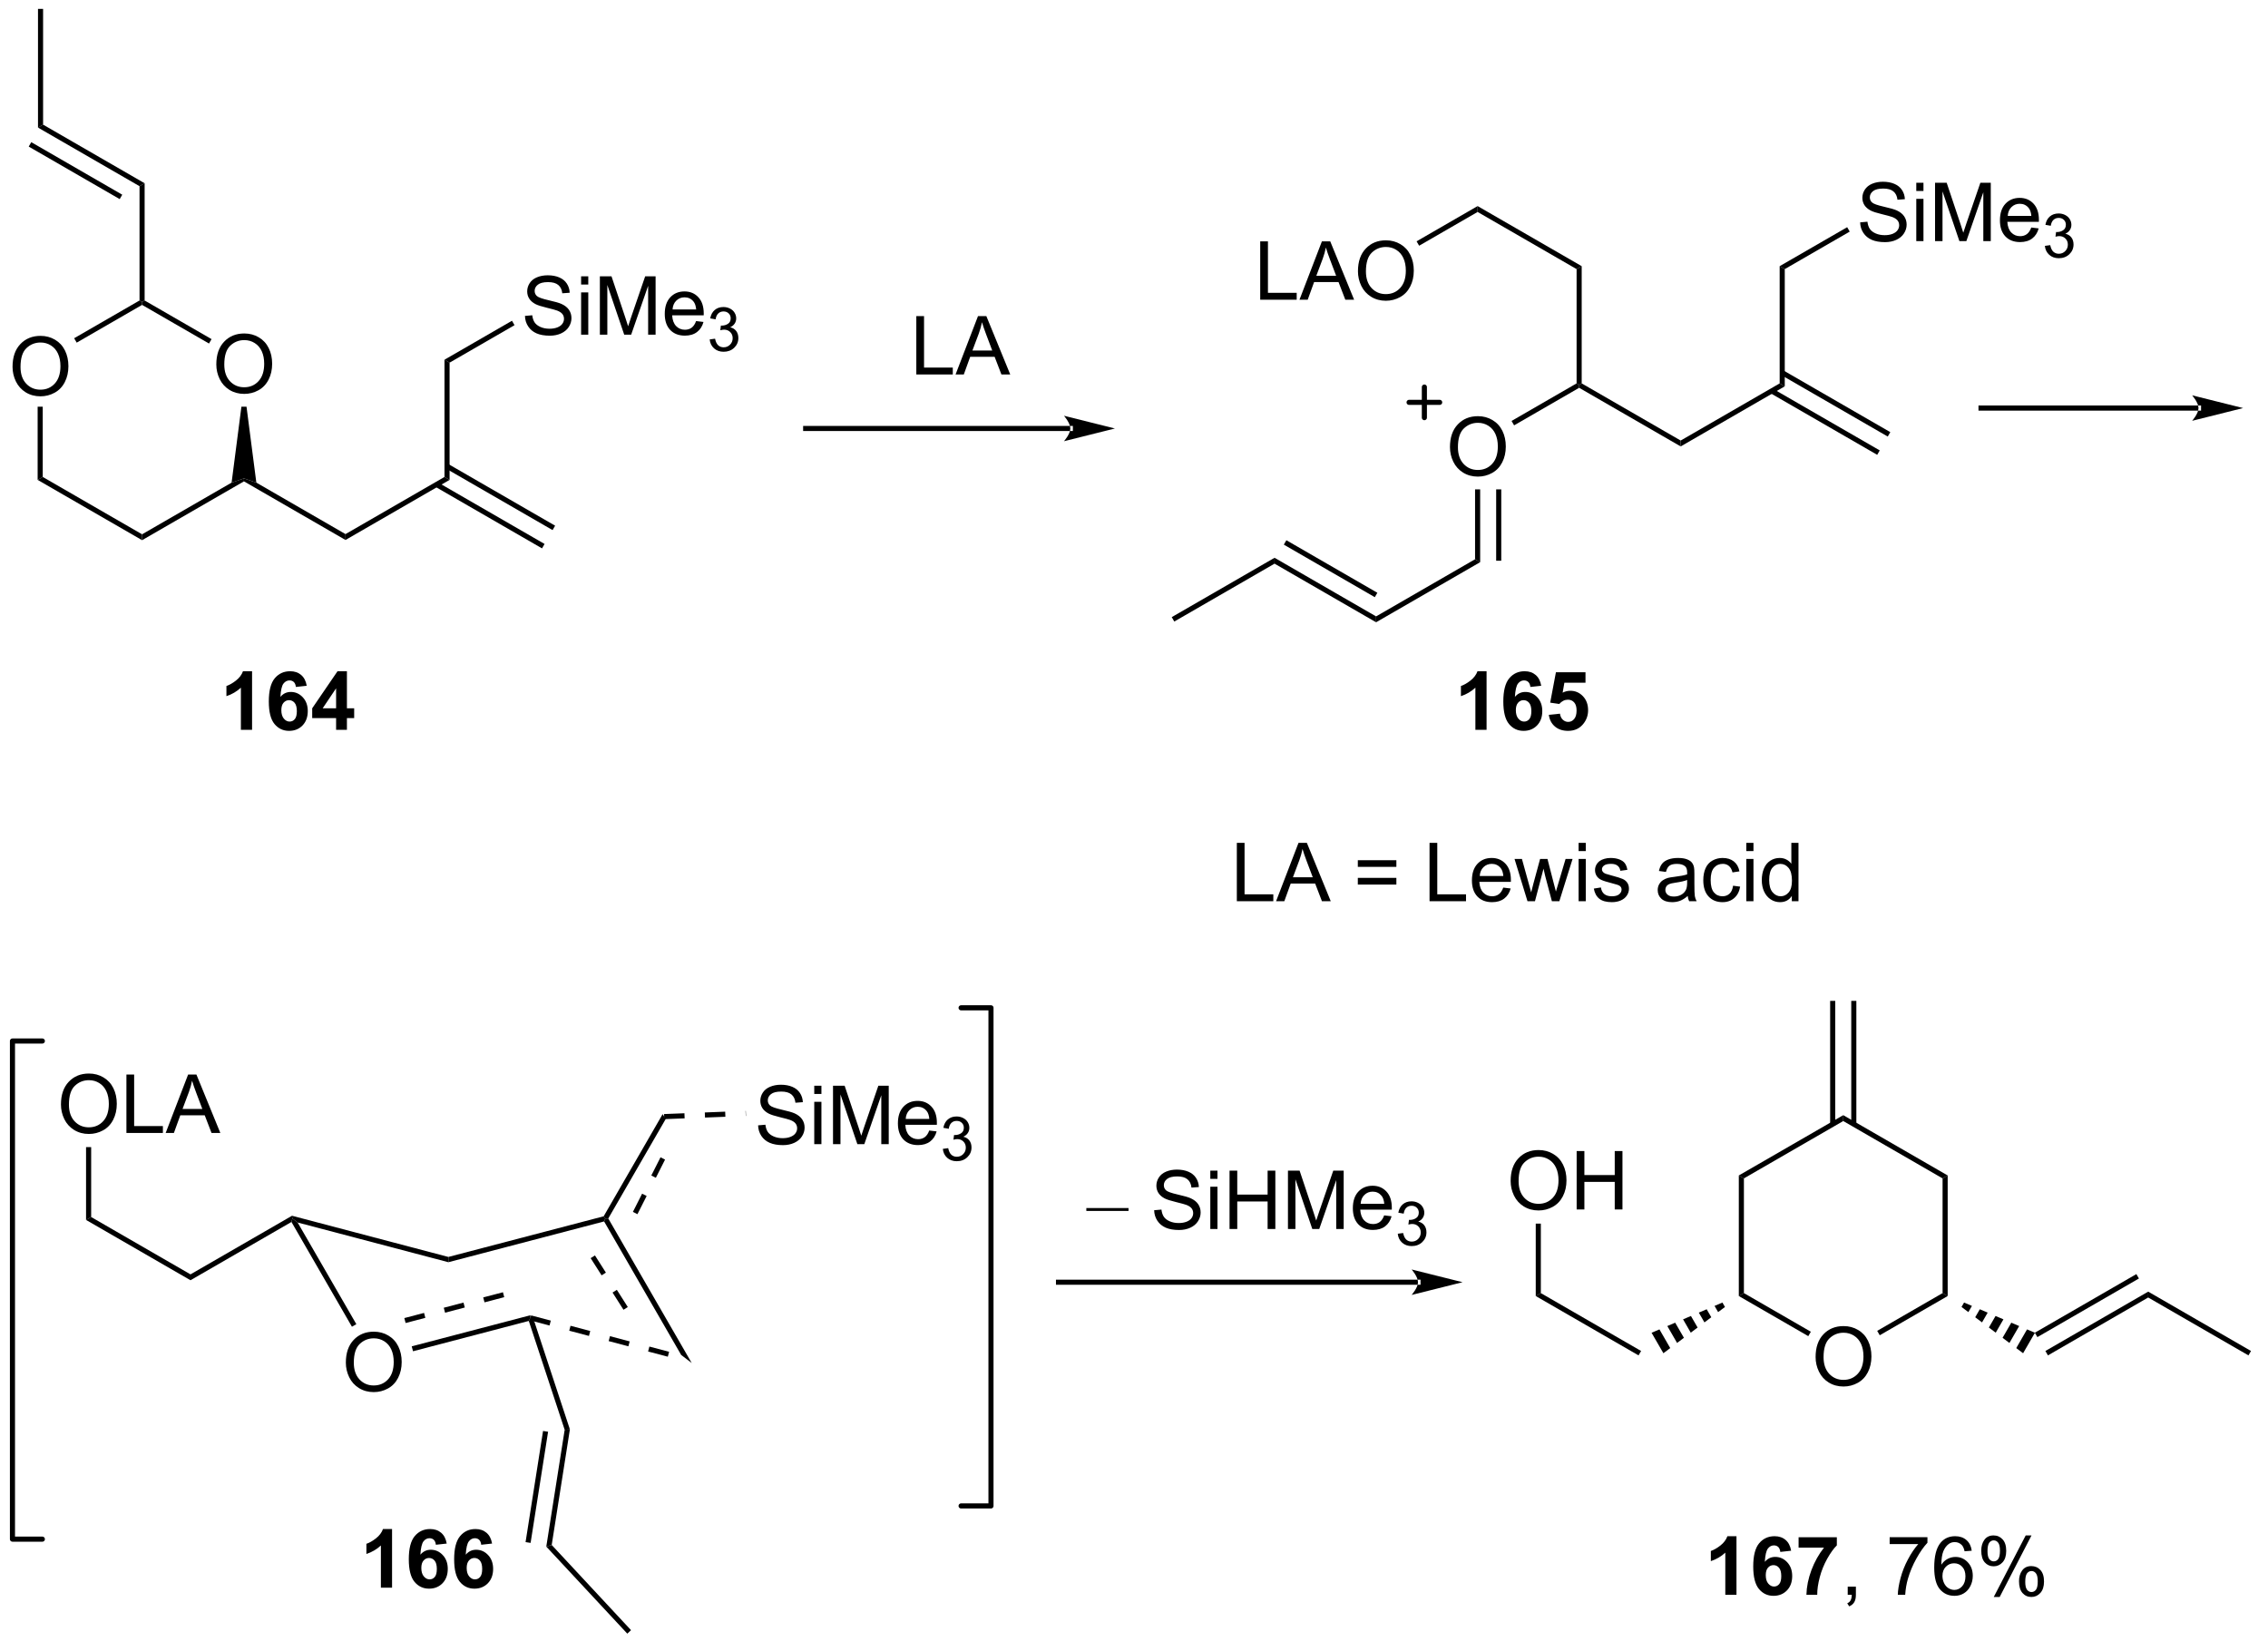 <?xml version="1.0" encoding="UTF-8"?>
<!DOCTYPE svg PUBLIC '-//W3C//DTD SVG 1.0//EN'
          'http://www.w3.org/TR/2001/REC-SVG-20010904/DTD/svg10.dtd'>
<svg stroke-dasharray="none" shape-rendering="auto" xmlns="http://www.w3.org/2000/svg" font-family="'Dialog'" text-rendering="auto" width="305" fill-opacity="1" color-interpolation="auto" color-rendering="auto" preserveAspectRatio="xMidYMid meet" font-size="12px" viewBox="0 0 305 222" fill="black" xmlns:xlink="http://www.w3.org/1999/xlink" stroke="black" image-rendering="auto" stroke-miterlimit="10" stroke-linecap="square" stroke-linejoin="miter" font-style="normal" stroke-width="1" height="222" stroke-dashoffset="0" font-weight="normal" stroke-opacity="1"
><!--Generated by the Batik Graphics2D SVG Generator--><defs id="genericDefs"
  /><g
  ><defs id="defs1"
    ><clipPath clipPathUnits="userSpaceOnUse" id="clipPath1"
      ><path d="M0.779 0.646 L228.893 0.646 L228.893 166.586 L0.779 166.586 L0.779 0.646 Z"
      /></clipPath
      ><clipPath clipPathUnits="userSpaceOnUse" id="clipPath2"
      ><path d="M-0.972 301.159 L-0.972 462.485 L220.799 462.485 L220.799 301.159 Z"
      /></clipPath
    ></defs
    ><g transform="scale(1.333,1.333) translate(-0.779,-0.646) matrix(1.029,0,0,1.029,1.779,-309.126)"
    ><path d="M0.258 337.012 Q0.258 335.585 1.024 334.78 Q1.79 333.973 3.001 333.973 Q3.792 333.973 4.428 334.353 Q5.066 334.731 5.399 335.408 Q5.735 336.085 5.735 336.944 Q5.735 337.817 5.383 338.504 Q5.032 339.192 4.386 339.546 Q3.743 339.9 2.995 339.9 Q2.188 339.9 1.55 339.51 Q0.915 339.116 0.587 338.442 Q0.258 337.765 0.258 337.012 ZM1.04 337.023 Q1.04 338.059 1.594 338.655 Q2.152 339.249 2.993 339.249 Q3.847 339.249 4.399 338.648 Q4.954 338.046 4.954 336.942 Q4.954 336.241 4.717 335.721 Q4.48 335.2 4.024 334.913 Q3.571 334.624 3.003 334.624 Q2.199 334.624 1.618 335.179 Q1.04 335.731 1.04 337.023 Z" stroke="none" clip-path="url(#clipPath2)"
    /></g
    ><g transform="matrix(1.371,0,0,1.371,1.333,-413.029)"
    ><path d="M20.246 337.012 Q20.246 335.585 21.012 334.78 Q21.778 333.973 22.988 333.973 Q23.78 333.973 24.416 334.353 Q25.054 334.731 25.387 335.408 Q25.723 336.085 25.723 336.944 Q25.723 337.817 25.371 338.504 Q25.02 339.192 24.374 339.546 Q23.731 339.9 22.983 339.9 Q22.176 339.9 21.538 339.51 Q20.903 339.116 20.574 338.442 Q20.246 337.765 20.246 337.012 ZM21.028 337.023 Q21.028 338.059 21.582 338.655 Q22.14 339.249 22.981 339.249 Q23.835 339.249 24.387 338.648 Q24.942 338.046 24.942 336.942 Q24.942 336.241 24.705 335.721 Q24.468 335.2 24.012 334.913 Q23.559 334.624 22.991 334.624 Q22.186 334.624 21.606 335.179 Q21.028 335.731 21.028 337.023 Z" stroke="none" clip-path="url(#clipPath2)"
    /></g
    ><g transform="matrix(1.371,0,0,1.371,1.333,-413.029)"
    ><path d="M2.72 341.154 L3.22 341.154 L3.22 348.047 L2.72 348.336 Z" stroke="none" clip-path="url(#clipPath2)"
    /></g
    ><g transform="matrix(1.371,0,0,1.371,1.333,-413.029)"
    ><path d="M2.72 348.336 L3.22 348.047 L12.964 353.673 L12.964 354.25 Z" stroke="none" clip-path="url(#clipPath2)"
    /></g
    ><g transform="matrix(1.371,0,0,1.371,1.333,-413.029)"
    ><path d="M12.964 354.25 L12.964 353.673 L21.745 348.603 L22.958 348.191 L22.958 348.48 Z" stroke="none" clip-path="url(#clipPath2)"
    /></g
    ><g transform="matrix(1.371,0,0,1.371,1.333,-413.029)"
    ><path d="M24.172 348.603 L22.958 348.191 L21.745 348.603 L22.708 341.154 L23.208 341.154 Z" stroke="none" clip-path="url(#clipPath2)"
    /></g
    ><g transform="matrix(1.371,0,0,1.371,1.333,-413.029)"
    ><path d="M19.779 334.527 L19.529 334.96 L12.964 331.17 L12.964 330.881 L13.214 330.737 Z" stroke="none" clip-path="url(#clipPath2)"
    /></g
    ><g transform="matrix(1.371,0,0,1.371,1.333,-413.029)"
    ><path d="M12.714 330.737 L12.964 330.881 L12.964 331.17 L6.55 334.873 L6.3 334.44 Z" stroke="none" clip-path="url(#clipPath2)"
    /></g
    ><g transform="matrix(1.371,0,0,1.371,1.333,-413.029)"
    ><path d="M13.214 330.737 L12.964 330.881 L12.714 330.737 L12.714 319.526 L13.214 319.237 Z" stroke="none" clip-path="url(#clipPath2)"
    /></g
    ><g transform="matrix(1.371,0,0,1.371,1.333,-413.029)"
    ><path d="M13.214 319.237 L12.714 319.526 L2.755 313.776 L3.255 313.487 ZM11.019 320.36 L2.095 315.207 L1.845 315.64 L10.769 320.793 Z" stroke="none" clip-path="url(#clipPath2)"
    /></g
    ><g transform="matrix(1.371,0,0,1.371,1.333,-413.029)"
    ><path d="M3.255 313.487 L2.755 313.776 L2.755 302.131 L3.255 302.131 Z" stroke="none" clip-path="url(#clipPath2)"
    /></g
    ><g transform="matrix(1.371,0,0,1.371,1.333,-413.029)"
    ><path d="M22.958 348.48 L22.958 348.191 L24.172 348.603 L32.918 353.653 L32.918 354.23 Z" stroke="none" clip-path="url(#clipPath2)"
    /></g
    ><g transform="matrix(1.371,0,0,1.371,1.333,-413.029)"
    ><path d="M32.918 354.23 L32.918 353.653 L42.627 348.047 L43.127 348.336 Z" stroke="none" clip-path="url(#clipPath2)"
    /></g
    ><g transform="matrix(1.371,0,0,1.371,1.333,-413.029)"
    ><path d="M41.717 349.005 L52.194 355.054 L52.444 354.621 L41.967 348.572 ZM42.752 347.213 L53.229 353.261 L53.479 352.828 L43.002 346.78 Z" stroke="none" clip-path="url(#clipPath2)"
    /></g
    ><g transform="matrix(1.371,0,0,1.371,1.333,-413.029)"
    ><path d="M43.127 348.336 L42.627 348.047 L42.627 336.547 L43.127 336.836 Z" stroke="none" clip-path="url(#clipPath2)"
    /></g
    ><g transform="matrix(1.371,0,0,1.371,1.333,-413.029)"
    ><path d="M143.965 322.053 L143.965 321.476 L154.174 327.37 L153.674 327.659 Z" stroke="none" clip-path="url(#clipPath2)"
    /></g
    ><g transform="matrix(1.371,0,0,1.371,1.333,-413.029)"
    ><path d="M153.674 327.659 L154.174 327.37 L154.174 338.87 L153.924 339.014 L153.674 338.87 Z" stroke="none" clip-path="url(#clipPath2)"
    /></g
    ><g transform="matrix(1.371,0,0,1.371,1.333,-413.029)"
    ><path d="M153.924 339.303 L153.924 339.014 L154.174 338.87 L163.884 344.476 L163.884 345.053 Z" stroke="none" clip-path="url(#clipPath2)"
    /></g
    ><g transform="matrix(1.371,0,0,1.371,1.333,-413.029)"
    ><path d="M122.641 330.664 L122.641 324.938 L123.399 324.938 L123.399 329.987 L126.219 329.987 L126.219 330.664 L122.641 330.664 ZM126.491 330.664 L128.692 324.938 L129.51 324.938 L131.853 330.664 L130.989 330.664 L130.322 328.93 L127.926 328.93 L127.299 330.664 L126.491 330.664 ZM128.145 328.313 L130.088 328.313 L129.489 326.727 Q129.215 326.003 129.082 325.539 Q128.973 326.089 128.775 326.633 L128.145 328.313 ZM132.228 327.875 Q132.228 326.448 132.994 325.644 Q133.76 324.836 134.97 324.836 Q135.762 324.836 136.398 325.217 Q137.036 325.594 137.369 326.271 Q137.705 326.948 137.705 327.808 Q137.705 328.68 137.353 329.368 Q137.002 330.055 136.356 330.409 Q135.713 330.764 134.965 330.764 Q134.158 330.764 133.52 330.373 Q132.885 329.98 132.556 329.305 Q132.228 328.628 132.228 327.875 ZM133.01 327.886 Q133.01 328.922 133.564 329.519 Q134.121 330.112 134.963 330.112 Q135.817 330.112 136.369 329.511 Q136.924 328.909 136.924 327.805 Q136.924 327.105 136.687 326.584 Q136.45 326.063 135.994 325.776 Q135.541 325.487 134.973 325.487 Q134.168 325.487 133.588 326.042 Q133.01 326.594 133.01 327.886 Z" stroke="none" clip-path="url(#clipPath2)"
    /></g
    ><g transform="matrix(1.371,0,0,1.371,1.333,-413.029)"
    ><path d="M143.965 321.476 L143.965 322.053 L138.229 325.365 L137.979 324.932 Z" stroke="none" clip-path="url(#clipPath2)"
    /></g
    ><g transform="matrix(1.371,0,0,1.371,1.333,-413.029)"
    ><path d="M141.253 345.125 Q141.253 343.698 142.019 342.894 Q142.784 342.086 143.995 342.086 Q144.787 342.086 145.422 342.467 Q146.06 342.844 146.394 343.521 Q146.73 344.198 146.73 345.058 Q146.73 345.93 146.378 346.618 Q146.027 347.305 145.381 347.659 Q144.738 348.014 143.99 348.014 Q143.183 348.014 142.545 347.623 Q141.909 347.23 141.581 346.555 Q141.253 345.878 141.253 345.125 ZM142.034 345.136 Q142.034 346.172 142.589 346.769 Q143.146 347.362 143.988 347.362 Q144.842 347.362 145.394 346.761 Q145.948 346.159 145.948 345.055 Q145.948 344.355 145.712 343.834 Q145.475 343.313 145.019 343.026 Q144.566 342.737 143.998 342.737 Q143.193 342.737 142.613 343.292 Q142.034 343.844 142.034 345.136 Z" stroke="none" clip-path="url(#clipPath2)"
    /></g
    ><g transform="matrix(1.371,0,0,1.371,1.333,-413.029)"
    ><path d="M153.674 338.87 L153.924 339.014 L153.924 339.303 L147.545 342.986 L147.295 342.553 Z" stroke="none" clip-path="url(#clipPath2)"
    /></g
    ><g transform="matrix(1.371,0,0,1.371,1.333,-413.029)"
    ><path d="M163.884 345.053 L163.884 344.476 L173.593 338.87 L174.093 339.159 Z" stroke="none" clip-path="url(#clipPath2)"
    /></g
    ><g transform="matrix(1.371,0,0,1.371,1.333,-413.029)"
    ><path d="M172.683 339.829 L183.16 345.877 L183.41 345.444 L172.933 339.396 ZM173.718 338.036 L184.195 344.085 L184.445 343.652 L173.968 337.603 Z" stroke="none" clip-path="url(#clipPath2)"
    /></g
    ><g transform="matrix(1.371,0,0,1.371,1.333,-413.029)"
    ><path d="M143.715 349.267 L144.215 349.267 L144.215 356.409 L143.715 356.12 ZM145.785 349.267 L145.785 356.264 L146.285 356.264 L146.285 349.267 Z" stroke="none" clip-path="url(#clipPath2)"
    /></g
    ><g transform="matrix(1.371,0,0,1.371,1.333,-413.029)"
    ><path d="M143.715 356.12 L144.215 356.409 L134.006 362.303 L134.006 361.726 Z" stroke="none" clip-path="url(#clipPath2)"
    /></g
    ><g transform="matrix(1.371,0,0,1.371,1.333,-413.029)"
    ><path d="M134.006 361.726 L134.006 362.303 L124.047 356.553 L124.047 355.976 ZM134.131 359.408 L125.207 354.255 L124.957 354.688 L133.881 359.841 Z" stroke="none" clip-path="url(#clipPath2)"
    /></g
    ><g transform="matrix(1.371,0,0,1.371,1.333,-413.029)"
    ><path d="M124.047 355.976 L124.047 356.553 L114.212 362.231 L113.962 361.798 Z" stroke="none" clip-path="url(#clipPath2)"
    /></g
    ><g transform="matrix(1.371,0,0,1.371,1.333,-413.029)"
    ><path d="M174.093 339.159 L173.593 338.87 L173.593 327.37 L174.093 327.659 Z" stroke="none" clip-path="url(#clipPath2)"
    /></g
    ><g stroke-width="0.5" transform="matrix(1.371,0,0,1.371,1.333,-413.029)" stroke-linejoin="round" stroke-linecap="round"
    ><path fill="none" d="M93.3 448.986 L96.232 448.986 L96.232 400.122 L93.3 400.122" clip-path="url(#clipPath2)"
    /></g
    ><g stroke-width="0.5" transform="matrix(1.371,0,0,1.371,1.333,-413.029)" stroke-linejoin="round" stroke-linecap="round"
    ><path fill="none" d="M3.182 403.379 L0.25 403.379 L0.25 452.244 L3.182 452.244" clip-path="url(#clipPath2)"
    /></g
    ><g transform="matrix(1.371,0,0,1.371,1.333,-413.029)"
    ><path d="M32.952 434.931 Q32.952 433.504 33.718 432.699 Q34.483 431.892 35.694 431.892 Q36.486 431.892 37.121 432.272 Q37.759 432.649 38.093 433.327 Q38.429 434.004 38.429 434.863 Q38.429 435.735 38.077 436.423 Q37.726 437.11 37.08 437.465 Q36.437 437.819 35.689 437.819 Q34.882 437.819 34.244 437.428 Q33.608 437.035 33.28 436.36 Q32.952 435.683 32.952 434.931 ZM33.733 434.941 Q33.733 435.978 34.288 436.574 Q34.845 437.168 35.687 437.168 Q36.541 437.168 37.093 436.566 Q37.647 435.965 37.647 434.86 Q37.647 434.16 37.41 433.639 Q37.173 433.118 36.718 432.832 Q36.265 432.543 35.697 432.543 Q34.892 432.543 34.312 433.097 Q33.733 433.649 33.733 434.941 Z" stroke="none" clip-path="url(#clipPath2)"
    /></g
    ><g transform="matrix(1.371,0,0,1.371,1.333,-413.029)"
    ><path d="M27.616 421.13 L27.707 420.788 L28.224 421.183 L33.981 431.155 L33.548 431.405 Z" stroke="none" clip-path="url(#clipPath2)"
    /></g
    ><g transform="matrix(1.371,0,0,1.371,1.333,-413.029)"
    ><path d="M39.54 433.813 L39.413 433.329 L51.059 430.278 L51.059 430.536 L50.895 430.838 ZM38.814 431.042 L40.749 430.535 L40.622 430.051 L38.687 430.558 ZM42.683 430.028 L44.618 429.521 L44.491 429.037 L42.557 429.544 ZM46.553 429.014 L48.487 428.507 L48.361 428.024 L46.426 428.531 Z" stroke="none" clip-path="url(#clipPath2)"
    /></g
    ><g transform="matrix(1.371,0,0,1.371,1.333,-413.029)"
    ><path d="M51.122 430.295 L50.995 430.778 L52.929 431.288 L53.056 430.805 L51.122 430.295 ZM54.99 431.314 L54.863 431.798 L56.797 432.308 L56.924 431.824 L54.99 431.314 ZM58.858 432.334 L58.731 432.817 L60.665 433.327 L60.792 432.844 L58.858 432.334 ZM62.726 433.353 L62.599 433.837 L64.533 434.347 L64.66 433.863 L62.726 433.353 Z" stroke="none" clip-path="url(#clipPath2)"
    /></g
    ><g transform="matrix(1.371,0,0,1.371,1.333,-413.029)"
    ><path d="M58.404 420.788 L58.283 421.078 L65.843 434.175 L66.876 434.964 L58.693 420.788 Z" stroke="none" clip-path="url(#clipPath2)"
    /></g
    ><g transform="matrix(1.371,0,0,1.371,1.333,-413.029)"
    ><path d="M58.24 420.573 L58.404 420.788 L58.283 421.078 L43.008 425.078 L43.008 424.561 Z" stroke="none" clip-path="url(#clipPath2)"
    /></g
    ><g transform="matrix(1.371,0,0,1.371,1.333,-413.029)"
    ><path d="M43.008 424.561 L43.008 425.078 L28.224 421.183 L27.707 420.788 L27.671 420.52 Z" stroke="none" clip-path="url(#clipPath2)"
    /></g
    ><g transform="matrix(1.371,0,0,1.371,1.333,-413.029)"
    ><path d="M64.026 410.55 L58.24 420.573 L58.404 420.788 L58.693 420.788 L64.322 411.039 L64.026 410.55 Z" stroke="none" clip-path="url(#clipPath2)"
    /></g
    ><g transform="matrix(1.371,0,0,1.371,1.333,-413.029)"
    ><path d="M27.671 420.52 L27.707 420.788 L27.616 421.13 L17.713 426.847 L17.713 426.269 Z" stroke="none" clip-path="url(#clipPath2)"
    /></g
    ><g transform="matrix(1.371,0,0,1.371,1.333,-413.029)"
    ><path d="M17.713 426.269 L17.713 426.847 L7.469 420.932 L7.969 420.644 Z" stroke="none" clip-path="url(#clipPath2)"
    /></g
    ><g transform="matrix(1.371,0,0,1.371,1.333,-413.029)"
    ><path d="M5.007 409.609 Q5.007 408.182 5.773 407.377 Q6.539 406.57 7.75 406.57 Q8.541 406.57 9.177 406.95 Q9.815 407.328 10.148 408.005 Q10.484 408.682 10.484 409.541 Q10.484 410.414 10.132 411.101 Q9.781 411.789 9.135 412.143 Q8.492 412.497 7.744 412.497 Q6.937 412.497 6.299 412.106 Q5.664 411.713 5.335 411.039 Q5.007 410.362 5.007 409.609 ZM5.789 409.619 Q5.789 410.656 6.343 411.252 Q6.901 411.846 7.742 411.846 Q8.596 411.846 9.148 411.244 Q9.703 410.643 9.703 409.539 Q9.703 408.838 9.466 408.317 Q9.229 407.796 8.773 407.51 Q8.32 407.221 7.752 407.221 Q6.947 407.221 6.367 407.776 Q5.789 408.328 5.789 409.619 ZM11.428 412.398 L11.428 406.671 L12.186 406.671 L12.186 411.721 L15.006 411.721 L15.006 412.398 L11.428 412.398 ZM15.278 412.398 L17.479 406.671 L18.296 406.671 L20.64 412.398 L19.776 412.398 L19.109 410.664 L16.713 410.664 L16.085 412.398 L15.278 412.398 ZM16.932 410.046 L18.875 410.046 L18.276 408.461 Q18.002 407.737 17.869 407.273 Q17.76 407.823 17.562 408.367 L16.932 410.046 Z" stroke="none" clip-path="url(#clipPath2)"
    /></g
    ><g transform="matrix(1.371,0,0,1.371,1.333,-413.029)"
    ><path d="M7.969 420.644 L7.469 420.932 L7.469 413.787 L7.969 413.787 Z" stroke="none" clip-path="url(#clipPath2)"
    /></g
    ><g transform="matrix(1.371,0,0,1.371,1.333,-413.029)"
    ><path d="M177.118 434.383 Q177.118 432.955 177.883 432.151 Q178.649 431.344 179.86 431.344 Q180.651 431.344 181.287 431.724 Q181.925 432.101 182.258 432.779 Q182.594 433.455 182.594 434.315 Q182.594 435.187 182.243 435.875 Q181.891 436.562 181.245 436.916 Q180.602 437.271 179.855 437.271 Q179.047 437.271 178.409 436.88 Q177.774 436.487 177.446 435.812 Q177.118 435.135 177.118 434.383 ZM177.899 434.393 Q177.899 435.43 178.454 436.026 Q179.011 436.62 179.852 436.62 Q180.706 436.62 181.258 436.018 Q181.813 435.416 181.813 434.312 Q181.813 433.612 181.576 433.091 Q181.339 432.57 180.883 432.284 Q180.43 431.995 179.862 431.995 Q179.058 431.995 178.477 432.549 Q177.899 433.101 177.899 434.393 Z" stroke="none" clip-path="url(#clipPath2)"
    /></g
    ><g transform="matrix(1.371,0,0,1.371,1.333,-413.029)"
    ><path d="M169.586 416.567 L170.086 416.856 L170.086 428.107 L169.586 428.396 Z" stroke="none" clip-path="url(#clipPath2)"
    /></g
    ><g transform="matrix(1.371,0,0,1.371,1.333,-413.029)"
    ><path d="M169.586 428.396 L170.086 428.107 L176.65 431.897 L176.4 432.33 Z" stroke="none" clip-path="url(#clipPath2)"
    /></g
    ><g transform="matrix(1.371,0,0,1.371,1.333,-413.029)"
    ><path d="M183.409 432.244 L183.159 431.811 L189.573 428.107 L190.073 428.396 Z" stroke="none" clip-path="url(#clipPath2)"
    /></g
    ><g transform="matrix(1.371,0,0,1.371,1.333,-413.029)"
    ><path d="M190.073 428.396 L189.573 428.107 L189.573 416.856 L190.073 416.567 Z" stroke="none" clip-path="url(#clipPath2)"
    /></g
    ><g transform="matrix(1.371,0,0,1.371,1.333,-413.029)"
    ><path d="M190.073 416.567 L189.573 416.856 L179.83 411.23 L179.83 410.653 Z" stroke="none" clip-path="url(#clipPath2)"
    /></g
    ><g transform="matrix(1.371,0,0,1.371,1.333,-413.029)"
    ><path d="M179.83 410.653 L179.83 411.23 L170.086 416.856 L169.586 416.567 Z" stroke="none" clip-path="url(#clipPath2)"
    /></g
    ><g transform="matrix(1.371,0,0,1.371,1.333,-413.029)"
    ><path d="M181.115 411.539 L181.115 399.442 L180.615 399.442 L180.615 411.539 ZM179.045 411.539 L179.045 399.442 L178.545 399.442 L178.545 411.539 Z" stroke="none" clip-path="url(#clipPath2)"
    /></g
    ><g transform="matrix(1.371,0,0,1.371,1.333,-413.029)"
    ><path d="M168.228 429.468 L167.557 429.972 L167.206 429.364 L167.978 429.035 ZM166.886 430.477 L166.215 430.981 L165.662 430.022 L166.434 429.693 ZM165.544 431.485 L164.873 431.989 L164.117 430.681 L164.89 430.352 ZM164.202 432.493 L163.531 432.998 L162.573 431.339 L163.345 431.01 ZM162.859 433.502 L162.188 434.006 L161.028 431.997 L161.801 431.668 Z" stroke="none" clip-path="url(#clipPath2)"
    /></g
    ><g transform="matrix(1.371,0,0,1.371,1.333,-413.029)"
    ><path d="M160.001 433.785 L159.751 434.218 L149.667 428.396 L150.167 428.107 Z" stroke="none" clip-path="url(#clipPath2)"
    /></g
    ><g transform="matrix(1.371,0,0,1.371,1.333,-413.029)"
    ><path d="M191.681 429.035 L192.453 429.364 L192.102 429.972 L191.431 429.468 ZM193.225 429.693 L193.997 430.022 L193.444 430.981 L192.773 430.477 ZM194.769 430.352 L195.542 430.681 L194.786 431.989 L194.115 431.485 ZM196.314 431.01 L197.086 431.339 L196.129 432.998 L195.457 432.493 ZM197.858 431.668 L198.631 431.997 L197.471 434.006 L196.8 433.502 Z" stroke="none" clip-path="url(#clipPath2)"
    /></g
    ><g transform="matrix(1.371,0,0,1.371,1.333,-413.029)"
    ><path d="M199.908 434.218 L199.658 433.785 L209.742 427.963 L209.742 428.54 ZM198.873 432.425 L208.832 426.675 L208.582 426.243 L198.623 431.993 Z" stroke="none" clip-path="url(#clipPath2)"
    /></g
    ><g transform="matrix(1.371,0,0,1.371,1.333,-413.029)"
    ><path d="M209.742 428.54 L209.742 427.963 L219.826 433.785 L219.576 434.218 Z" stroke="none" clip-path="url(#clipPath2)"
    /></g
    ><g transform="matrix(1.371,0,0,1.371,1.333,-413.029)"
    ><path d="M109.723 420.048 L105.585 420.048 L105.585 419.764 L109.723 419.764 L109.723 420.048 Z" stroke="none" clip-path="url(#clipPath2)"
    /></g
    ><g transform="matrix(1.371,0,0,1.371,1.333,-413.029)"
    ><path d="M112.237 419.978 L112.953 419.915 Q113.003 420.345 113.188 420.621 Q113.375 420.897 113.766 421.066 Q114.156 421.235 114.643 421.235 Q115.078 421.235 115.409 421.108 Q115.742 420.978 115.904 420.754 Q116.065 420.53 116.065 420.264 Q116.065 419.993 115.909 419.793 Q115.753 419.592 115.393 419.454 Q115.164 419.366 114.375 419.175 Q113.586 418.985 113.268 418.819 Q112.859 418.603 112.656 418.285 Q112.456 417.967 112.456 417.571 Q112.456 417.139 112.701 416.761 Q112.948 416.384 113.419 416.188 Q113.893 415.993 114.471 415.993 Q115.109 415.993 115.594 416.199 Q116.081 416.405 116.341 416.803 Q116.604 417.202 116.625 417.704 L115.898 417.759 Q115.839 417.217 115.5 416.941 Q115.164 416.662 114.503 416.662 Q113.815 416.662 113.5 416.915 Q113.188 417.165 113.188 417.522 Q113.188 417.829 113.409 418.03 Q113.628 418.228 114.552 418.438 Q115.477 418.647 115.82 418.803 Q116.32 419.032 116.557 419.386 Q116.797 419.741 116.797 420.202 Q116.797 420.657 116.534 421.063 Q116.273 421.467 115.781 421.694 Q115.292 421.918 114.68 421.918 Q113.901 421.918 113.375 421.691 Q112.852 421.462 112.552 421.009 Q112.253 420.553 112.237 419.978 ZM117.745 416.899 L117.745 416.092 L118.448 416.092 L118.448 416.899 L117.745 416.899 ZM117.745 421.819 L117.745 417.67 L118.448 417.67 L118.448 421.819 L117.745 421.819 ZM119.632 421.819 L119.632 416.092 L120.389 416.092 L120.389 418.444 L123.366 418.444 L123.366 416.092 L124.124 416.092 L124.124 421.819 L123.366 421.819 L123.366 419.118 L120.389 419.118 L120.389 421.819 L119.632 421.819 ZM125.362 421.819 L125.362 416.092 L126.503 416.092 L127.859 420.147 Q128.047 420.712 128.133 420.993 Q128.229 420.681 128.438 420.077 L129.807 416.092 L130.828 416.092 L130.828 421.819 L130.096 421.819 L130.096 417.024 L128.432 421.819 L127.75 421.819 L126.094 416.944 L126.094 421.819 L125.362 421.819 ZM134.799 420.483 L135.526 420.571 Q135.354 421.209 134.888 421.561 Q134.424 421.912 133.703 421.912 Q132.792 421.912 132.258 421.353 Q131.727 420.79 131.727 419.78 Q131.727 418.733 132.266 418.155 Q132.805 417.577 133.664 417.577 Q134.495 417.577 135.021 418.144 Q135.549 418.709 135.549 419.735 Q135.549 419.798 135.547 419.923 L132.453 419.923 Q132.492 420.608 132.839 420.972 Q133.188 421.334 133.706 421.334 Q134.094 421.334 134.367 421.131 Q134.641 420.928 134.799 420.483 ZM132.492 419.345 L134.807 419.345 Q134.761 418.821 134.542 418.561 Q134.206 418.155 133.672 418.155 Q133.188 418.155 132.857 418.48 Q132.526 418.803 132.492 419.345 Z" stroke="none" clip-path="url(#clipPath2)"
    /></g
    ><g transform="matrix(1.371,0,0,1.371,1.333,-413.029)"
    ><path d="M136.133 422.284 L136.661 422.214 Q136.753 422.663 136.969 422.86 Q137.188 423.057 137.503 423.057 Q137.874 423.057 138.13 422.8 Q138.387 422.542 138.387 422.161 Q138.387 421.798 138.149 421.563 Q137.913 421.327 137.546 421.327 Q137.397 421.327 137.174 421.385 L137.233 420.923 Q137.286 420.928 137.317 420.928 Q137.655 420.928 137.924 420.753 Q138.194 420.577 138.194 420.21 Q138.194 419.921 137.997 419.731 Q137.801 419.54 137.491 419.54 Q137.182 419.54 136.977 419.733 Q136.772 419.926 136.714 420.313 L136.186 420.219 Q136.284 419.688 136.626 419.397 Q136.969 419.106 137.479 419.106 Q137.831 419.106 138.126 419.257 Q138.423 419.407 138.579 419.669 Q138.735 419.928 138.735 420.221 Q138.735 420.501 138.585 420.729 Q138.436 420.958 138.143 421.092 Q138.524 421.18 138.735 421.458 Q138.946 421.733 138.946 422.149 Q138.946 422.712 138.536 423.104 Q138.126 423.495 137.499 423.495 Q136.934 423.495 136.559 423.159 Q136.186 422.821 136.133 422.284 Z" stroke="none" clip-path="url(#clipPath2)"
    /></g
    ><g transform="matrix(1.371,0,0,1.371,1.333,-413.029)"
    ><path d="M50.895 430.838 L51.059 430.536 L51.44 430.896 L54.928 441.475 L54.416 441.517 Z" stroke="none" clip-path="url(#clipPath2)"
    /></g
    ><g transform="matrix(1.371,0,0,1.371,1.333,-413.029)"
    ><path d="M54.416 441.517 L54.928 441.475 L53.144 452.815 L52.612 452.977 ZM52.295 441.631 L50.58 452.534 L51.073 452.612 L52.789 441.709 Z" stroke="none" clip-path="url(#clipPath2)"
    /></g
    ><g transform="matrix(1.371,0,0,1.371,1.333,-413.029)"
    ><path d="M52.612 452.977 L53.144 452.815 L60.925 461.172 L60.559 461.513 Z" stroke="none" clip-path="url(#clipPath2)"
    /></g
    ><g transform="matrix(1.371,0,0,1.371,1.333,-413.029)"
    ><path d="M147.205 417.113 Q147.205 415.685 147.971 414.881 Q148.736 414.074 149.947 414.074 Q150.739 414.074 151.374 414.454 Q152.012 414.831 152.346 415.509 Q152.682 416.185 152.682 417.045 Q152.682 417.917 152.33 418.605 Q151.978 419.292 151.333 419.647 Q150.689 420.001 149.942 420.001 Q149.135 420.001 148.497 419.61 Q147.861 419.217 147.533 418.542 Q147.205 417.865 147.205 417.113 ZM147.986 417.123 Q147.986 418.159 148.541 418.756 Q149.098 419.35 149.939 419.35 Q150.794 419.35 151.346 418.748 Q151.9 418.147 151.9 417.042 Q151.9 416.342 151.663 415.821 Q151.426 415.3 150.971 415.014 Q150.518 414.725 149.95 414.725 Q149.145 414.725 148.564 415.279 Q147.986 415.831 147.986 417.123 ZM153.68 419.902 L153.68 414.175 L154.438 414.175 L154.438 416.527 L157.415 416.527 L157.415 414.175 L158.173 414.175 L158.173 419.902 L157.415 419.902 L157.415 417.201 L154.438 417.201 L154.438 419.902 L153.68 419.902 Z" stroke="none" clip-path="url(#clipPath2)"
    /></g
    ><g transform="matrix(1.371,0,0,1.371,1.333,-413.029)"
    ><path d="M150.167 428.107 L149.667 428.396 L149.667 421.29 L150.167 421.29 Z" stroke="none" clip-path="url(#clipPath2)"
    /></g
    ><g transform="matrix(1.371,0,0,1.371,1.333,-413.029)"
    ><path d="M23.753 372.856 L22.656 372.856 L22.656 368.718 Q22.055 369.281 21.237 369.551 L21.237 368.554 Q21.667 368.413 22.169 368.023 Q22.674 367.63 22.862 367.106 L23.753 367.106 L23.753 372.856 ZM29.113 368.531 L28.051 368.648 Q28.012 368.32 27.848 368.163 Q27.683 368.007 27.421 368.007 Q27.074 368.007 26.832 368.32 Q26.592 368.632 26.53 369.622 Q26.941 369.137 27.551 369.137 Q28.238 369.137 28.728 369.661 Q29.217 370.184 29.217 371.012 Q29.217 371.89 28.702 372.424 Q28.186 372.955 27.379 372.955 Q26.512 372.955 25.952 372.281 Q25.395 371.606 25.395 370.07 Q25.395 368.497 25.975 367.801 Q26.558 367.106 27.488 367.106 Q28.139 367.106 28.566 367.471 Q28.996 367.835 29.113 368.531 ZM26.624 370.926 Q26.624 371.46 26.868 371.752 Q27.116 372.044 27.433 372.044 Q27.738 372.044 27.941 371.807 Q28.145 371.567 28.145 371.023 Q28.145 370.466 27.926 370.205 Q27.707 369.945 27.379 369.945 Q27.061 369.945 26.842 370.195 Q26.624 370.442 26.624 370.926 ZM31.995 372.856 L31.995 371.702 L29.651 371.702 L29.651 370.741 L32.135 367.106 L33.057 367.106 L33.057 370.739 L33.768 370.739 L33.768 371.702 L33.057 371.702 L33.057 372.856 L31.995 372.856 ZM31.995 370.739 L31.995 368.781 L30.68 370.739 L31.995 370.739 Z" stroke="none" clip-path="url(#clipPath2)"
    /></g
    ><g transform="matrix(1.371,0,0,1.371,1.333,-413.029)"
    ><path d="M144.844 372.856 L143.747 372.856 L143.747 368.718 Q143.146 369.281 142.328 369.551 L142.328 368.554 Q142.758 368.413 143.26 368.023 Q143.766 367.63 143.953 367.106 L144.844 367.106 L144.844 372.856 ZM150.204 368.531 L149.142 368.648 Q149.103 368.32 148.939 368.163 Q148.775 368.007 148.512 368.007 Q148.165 368.007 147.923 368.32 Q147.684 368.632 147.621 369.622 Q148.032 369.137 148.642 369.137 Q149.329 369.137 149.819 369.661 Q150.309 370.184 150.309 371.012 Q150.309 371.89 149.793 372.424 Q149.277 372.955 148.47 372.955 Q147.603 372.955 147.043 372.281 Q146.486 371.606 146.486 370.07 Q146.486 368.497 147.066 367.801 Q147.65 367.106 148.579 367.106 Q149.23 367.106 149.657 367.471 Q150.087 367.835 150.204 368.531 ZM147.715 370.926 Q147.715 371.46 147.959 371.752 Q148.207 372.044 148.525 372.044 Q148.829 372.044 149.032 371.807 Q149.236 371.567 149.236 371.023 Q149.236 370.466 149.017 370.205 Q148.798 369.945 148.47 369.945 Q148.152 369.945 147.934 370.195 Q147.715 370.442 147.715 370.926 ZM150.95 371.382 L152.044 371.27 Q152.091 371.64 152.32 371.859 Q152.552 372.075 152.851 372.075 Q153.195 372.075 153.432 371.796 Q153.672 371.515 153.672 370.952 Q153.672 370.426 153.435 370.163 Q153.2 369.898 152.82 369.898 Q152.349 369.898 151.974 370.317 L151.083 370.187 L151.646 367.208 L154.547 367.208 L154.547 368.234 L152.476 368.234 L152.305 369.208 Q152.672 369.023 153.055 369.023 Q153.786 369.023 154.294 369.554 Q154.802 370.085 154.802 370.934 Q154.802 371.64 154.391 372.195 Q153.833 372.955 152.841 372.955 Q152.047 372.955 151.547 372.528 Q151.047 372.101 150.95 371.382 Z" stroke="none" clip-path="url(#clipPath2)"
    /></g
    ><g transform="matrix(1.371,0,0,1.371,1.333,-413.029)"
    ><path d="M37.484 457.002 L36.388 457.002 L36.388 452.864 Q35.786 453.427 34.968 453.698 L34.968 452.7 Q35.398 452.56 35.901 452.169 Q36.406 451.776 36.593 451.252 L37.484 451.252 L37.484 457.002 ZM42.845 452.677 L41.782 452.794 Q41.743 452.466 41.579 452.31 Q41.415 452.153 41.152 452.153 Q40.806 452.153 40.563 452.466 Q40.324 452.778 40.261 453.768 Q40.673 453.284 41.282 453.284 Q41.97 453.284 42.459 453.807 Q42.949 454.33 42.949 455.159 Q42.949 456.036 42.433 456.57 Q41.918 457.101 41.11 457.101 Q40.243 457.101 39.683 456.427 Q39.126 455.752 39.126 454.216 Q39.126 452.643 39.707 451.948 Q40.29 451.252 41.22 451.252 Q41.871 451.252 42.298 451.617 Q42.727 451.981 42.845 452.677 ZM40.355 455.073 Q40.355 455.606 40.6 455.898 Q40.847 456.19 41.165 456.19 Q41.47 456.19 41.673 455.953 Q41.876 455.713 41.876 455.169 Q41.876 454.612 41.657 454.351 Q41.438 454.091 41.11 454.091 Q40.793 454.091 40.574 454.341 Q40.355 454.588 40.355 455.073 ZM47.294 452.677 L46.231 452.794 Q46.192 452.466 46.028 452.31 Q45.864 452.153 45.601 452.153 Q45.255 452.153 45.013 452.466 Q44.773 452.778 44.711 453.768 Q45.122 453.284 45.731 453.284 Q46.419 453.284 46.908 453.807 Q47.398 454.33 47.398 455.159 Q47.398 456.036 46.883 456.57 Q46.367 457.101 45.56 457.101 Q44.692 457.101 44.133 456.427 Q43.575 455.752 43.575 454.216 Q43.575 452.643 44.156 451.948 Q44.739 451.252 45.669 451.252 Q46.32 451.252 46.747 451.617 Q47.177 451.981 47.294 452.677 ZM44.804 455.073 Q44.804 455.606 45.049 455.898 Q45.297 456.19 45.614 456.19 Q45.919 456.19 46.122 455.953 Q46.325 455.713 46.325 455.169 Q46.325 454.612 46.106 454.351 Q45.888 454.091 45.56 454.091 Q45.242 454.091 45.023 454.341 Q44.804 454.588 44.804 455.073 Z" stroke="none" clip-path="url(#clipPath2)"
    /></g
    ><g transform="matrix(1.371,0,0,1.371,1.333,-413.029)"
    ><path d="M169.357 457.705 L168.261 457.705 L168.261 453.567 Q167.66 454.129 166.842 454.4 L166.842 453.403 Q167.272 453.262 167.774 452.872 Q168.279 452.478 168.467 451.955 L169.357 451.955 L169.357 457.705 ZM174.718 453.379 L173.656 453.497 Q173.617 453.168 173.453 453.012 Q173.288 452.856 173.025 452.856 Q172.679 452.856 172.437 453.168 Q172.197 453.481 172.135 454.47 Q172.546 453.986 173.156 453.986 Q173.843 453.986 174.333 454.51 Q174.822 455.033 174.822 455.861 Q174.822 456.739 174.307 457.272 Q173.791 457.804 172.984 457.804 Q172.117 457.804 171.557 457.129 Q171 456.455 171 454.918 Q171 453.345 171.58 452.65 Q172.163 451.955 173.093 451.955 Q173.744 451.955 174.171 452.319 Q174.601 452.684 174.718 453.379 ZM172.229 455.775 Q172.229 456.309 172.473 456.601 Q172.721 456.892 173.038 456.892 Q173.343 456.892 173.546 456.655 Q173.75 456.416 173.75 455.872 Q173.75 455.314 173.531 455.054 Q173.312 454.793 172.984 454.793 Q172.666 454.793 172.447 455.043 Q172.229 455.291 172.229 455.775 ZM175.449 453.075 L175.449 452.056 L179.201 452.056 L179.201 452.853 Q178.738 453.309 178.256 454.166 Q177.777 455.02 177.524 455.983 Q177.272 456.947 177.277 457.705 L176.217 457.705 Q176.246 456.517 176.707 455.283 Q177.17 454.049 177.944 453.075 L175.449 453.075 Z" stroke="none" clip-path="url(#clipPath2)"
    /></g
    ><g transform="matrix(1.371,0,0,1.371,1.333,-413.029)"
    ><path d="M180.268 457.705 L180.268 456.903 L181.07 456.903 L181.07 457.705 Q181.07 458.147 180.913 458.418 Q180.757 458.689 180.416 458.838 L180.221 458.538 Q180.445 458.439 180.549 458.249 Q180.656 458.062 180.666 457.705 L180.268 457.705 ZM184.382 452.728 L184.382 452.051 L188.088 452.051 L188.088 452.598 Q187.541 453.181 187.005 454.147 Q186.468 455.111 186.174 456.129 Q185.963 456.848 185.906 457.705 L185.182 457.705 Q185.195 457.028 185.447 456.072 Q185.702 455.114 186.177 454.226 Q186.65 453.338 187.187 452.728 L184.382 452.728 ZM192.433 453.379 L191.732 453.434 Q191.639 453.02 191.467 452.832 Q191.183 452.533 190.764 452.533 Q190.428 452.533 190.175 452.72 Q189.842 452.963 189.649 453.429 Q189.459 453.892 189.451 454.752 Q189.706 454.364 190.074 454.176 Q190.441 453.989 190.842 453.989 Q191.545 453.989 192.04 454.507 Q192.535 455.025 192.535 455.845 Q192.535 456.385 192.3 456.848 Q192.068 457.309 191.662 457.556 Q191.256 457.804 190.74 457.804 Q189.863 457.804 189.308 457.158 Q188.753 456.51 188.753 455.025 Q188.753 453.364 189.365 452.611 Q189.902 451.955 190.808 451.955 Q191.482 451.955 191.915 452.335 Q192.347 452.713 192.433 453.379 ZM189.561 455.848 Q189.561 456.213 189.714 456.546 Q189.87 456.877 190.147 457.051 Q190.425 457.223 190.73 457.223 Q191.175 457.223 191.495 456.864 Q191.816 456.504 191.816 455.887 Q191.816 455.293 191.498 454.952 Q191.183 454.611 190.701 454.611 Q190.225 454.611 189.891 454.952 Q189.561 455.293 189.561 455.848 ZM193.367 453.353 Q193.367 452.739 193.674 452.309 Q193.984 451.879 194.57 451.879 Q195.109 451.879 195.46 452.265 Q195.815 452.65 195.815 453.395 Q195.815 454.122 195.458 454.515 Q195.101 454.908 194.577 454.908 Q194.057 454.908 193.71 454.522 Q193.367 454.135 193.367 453.353 ZM194.588 452.364 Q194.327 452.364 194.153 452.59 Q193.979 452.817 193.979 453.424 Q193.979 453.973 194.153 454.2 Q194.33 454.424 194.588 454.424 Q194.854 454.424 195.028 454.197 Q195.202 453.97 195.202 453.369 Q195.202 452.814 195.025 452.59 Q194.851 452.364 194.588 452.364 ZM194.593 457.916 L197.726 451.879 L198.296 451.879 L195.174 457.916 L194.593 457.916 ZM197.07 456.361 Q197.07 455.744 197.377 455.317 Q197.687 454.887 198.275 454.887 Q198.815 454.887 199.169 455.272 Q199.523 455.658 199.523 456.403 Q199.523 457.129 199.163 457.522 Q198.807 457.916 198.281 457.916 Q197.76 457.916 197.413 457.528 Q197.07 457.137 197.07 456.361 ZM198.296 455.372 Q198.031 455.372 197.856 455.598 Q197.682 455.825 197.682 456.431 Q197.682 456.978 197.856 457.205 Q198.033 457.431 198.291 457.431 Q198.562 457.431 198.734 457.205 Q198.908 456.978 198.908 456.377 Q198.908 455.822 198.731 455.598 Q198.557 455.372 198.296 455.372 Z" stroke="none" clip-path="url(#clipPath2)"
    /></g
    ><g transform="matrix(1.371,0,0,1.371,1.333,-413.029)"
    ><path d="M63.817 414.786 L62.914 416.571 L63.36 416.796 L64.263 415.012 ZM62.011 418.355 L61.108 420.14 L61.554 420.366 L62.457 418.581 Z" stroke="none" clip-path="url(#clipPath2)"
    /></g
    ><g transform="matrix(1.371,0,0,1.371,1.333,-413.029)"
    ><path d="M56.964 424.68 L58.038 426.367 L58.46 426.099 L57.386 424.412 ZM59.112 428.055 L60.186 429.742 L60.608 429.474 L59.534 427.786 Z" stroke="none" clip-path="url(#clipPath2)"
    /></g
    ><g transform="matrix(1.371,0,0,1.371,1.333,-413.029)"
    ><path d="M181.487 323.073 L182.203 323.011 Q182.252 323.44 182.437 323.717 Q182.625 323.993 183.015 324.162 Q183.406 324.331 183.893 324.331 Q184.328 324.331 184.659 324.204 Q184.992 324.073 185.153 323.849 Q185.315 323.625 185.315 323.36 Q185.315 323.089 185.159 322.889 Q185.002 322.688 184.643 322.55 Q184.414 322.461 183.625 322.271 Q182.836 322.081 182.518 321.914 Q182.109 321.698 181.906 321.381 Q181.705 321.063 181.705 320.667 Q181.705 320.235 181.95 319.857 Q182.198 319.48 182.669 319.284 Q183.143 319.089 183.721 319.089 Q184.359 319.089 184.843 319.295 Q185.33 319.5 185.591 319.899 Q185.854 320.297 185.875 320.8 L185.148 320.855 Q185.088 320.313 184.75 320.037 Q184.414 319.758 183.752 319.758 Q183.065 319.758 182.75 320.011 Q182.437 320.261 182.437 320.618 Q182.437 320.925 182.659 321.125 Q182.877 321.323 183.802 321.534 Q184.726 321.743 185.07 321.899 Q185.57 322.128 185.807 322.482 Q186.047 322.836 186.047 323.297 Q186.047 323.753 185.784 324.159 Q185.523 324.563 185.031 324.789 Q184.541 325.014 183.929 325.014 Q183.151 325.014 182.625 324.787 Q182.101 324.558 181.802 324.105 Q181.502 323.649 181.487 323.073 ZM186.994 319.995 L186.994 319.188 L187.698 319.188 L187.698 319.995 L186.994 319.995 ZM186.994 324.914 L186.994 320.766 L187.698 320.766 L187.698 324.914 L186.994 324.914 ZM188.834 324.914 L188.834 319.188 L189.975 319.188 L191.332 323.243 Q191.519 323.808 191.605 324.089 Q191.702 323.776 191.91 323.172 L193.28 319.188 L194.3 319.188 L194.3 324.914 L193.569 324.914 L193.569 320.12 L191.905 324.914 L191.222 324.914 L189.566 320.039 L189.566 324.914 L188.834 324.914 ZM198.272 323.579 L198.998 323.667 Q198.827 324.305 198.36 324.657 Q197.897 325.008 197.175 325.008 Q196.264 325.008 195.73 324.448 Q195.199 323.886 195.199 322.875 Q195.199 321.829 195.738 321.25 Q196.277 320.672 197.136 320.672 Q197.967 320.672 198.493 321.24 Q199.022 321.805 199.022 322.831 Q199.022 322.894 199.019 323.019 L195.925 323.019 Q195.964 323.704 196.311 324.068 Q196.66 324.43 197.178 324.43 Q197.566 324.43 197.839 324.227 Q198.113 324.024 198.272 323.579 ZM195.964 322.44 L198.28 322.44 Q198.233 321.917 198.014 321.657 Q197.678 321.25 197.144 321.25 Q196.66 321.25 196.329 321.576 Q195.998 321.899 195.964 322.44 Z" stroke="none" clip-path="url(#clipPath2)"
    /></g
    ><g transform="matrix(1.371,0,0,1.371,1.333,-413.029)"
    ><path d="M199.606 325.38 L200.133 325.309 Q200.225 325.759 200.442 325.956 Q200.661 326.153 200.975 326.153 Q201.346 326.153 201.602 325.895 Q201.86 325.637 201.86 325.257 Q201.86 324.893 201.621 324.659 Q201.385 324.423 201.018 324.423 Q200.869 324.423 200.647 324.481 L200.706 324.018 Q200.758 324.024 200.789 324.024 Q201.127 324.024 201.397 323.849 Q201.666 323.673 201.666 323.305 Q201.666 323.016 201.469 322.827 Q201.274 322.636 200.963 322.636 Q200.655 322.636 200.45 322.829 Q200.244 323.022 200.186 323.409 L199.659 323.315 Q199.756 322.784 200.098 322.493 Q200.442 322.202 200.952 322.202 Q201.303 322.202 201.598 322.352 Q201.895 322.503 202.051 322.764 Q202.207 323.024 202.207 323.317 Q202.207 323.596 202.057 323.825 Q201.909 324.054 201.616 324.188 Q201.996 324.276 202.207 324.554 Q202.418 324.829 202.418 325.245 Q202.418 325.808 202.008 326.2 Q201.598 326.591 200.971 326.591 Q200.407 326.591 200.032 326.255 Q199.659 325.917 199.606 325.38 Z" stroke="none" clip-path="url(#clipPath2)"
    /></g
    ><g transform="matrix(1.371,0,0,1.371,1.333,-413.029)"
    ><path d="M174.093 327.659 L173.593 327.37 L180.214 323.548 L180.464 323.981 Z" stroke="none" clip-path="url(#clipPath2)"
    /></g
    ><g transform="matrix(1.371,0,0,1.371,1.333,-413.029)"
    ><path d="M50.521 332.25 L51.237 332.188 Q51.286 332.617 51.471 332.893 Q51.659 333.169 52.049 333.339 Q52.44 333.508 52.927 333.508 Q53.362 333.508 53.693 333.38 Q54.026 333.25 54.187 333.026 Q54.349 332.802 54.349 332.536 Q54.349 332.266 54.193 332.065 Q54.036 331.865 53.677 331.727 Q53.448 331.638 52.659 331.448 Q51.87 331.258 51.552 331.091 Q51.143 330.875 50.94 330.557 Q50.739 330.24 50.739 329.844 Q50.739 329.411 50.984 329.034 Q51.231 328.656 51.703 328.461 Q52.177 328.266 52.755 328.266 Q53.393 328.266 53.877 328.471 Q54.364 328.677 54.625 329.076 Q54.888 329.474 54.909 329.977 L54.182 330.031 Q54.122 329.49 53.784 329.214 Q53.448 328.935 52.786 328.935 Q52.099 328.935 51.784 329.188 Q51.471 329.438 51.471 329.794 Q51.471 330.102 51.693 330.302 Q51.911 330.5 52.836 330.711 Q53.76 330.919 54.104 331.076 Q54.604 331.305 54.841 331.659 Q55.081 332.013 55.081 332.474 Q55.081 332.93 54.818 333.336 Q54.557 333.74 54.065 333.966 Q53.575 334.19 52.963 334.19 Q52.185 334.19 51.659 333.964 Q51.135 333.734 50.836 333.281 Q50.536 332.826 50.521 332.25 ZM56.028 329.172 L56.028 328.365 L56.731 328.365 L56.731 329.172 L56.028 329.172 ZM56.028 334.091 L56.028 329.943 L56.731 329.943 L56.731 334.091 L56.028 334.091 ZM57.868 334.091 L57.868 328.365 L59.009 328.365 L60.366 332.419 Q60.553 332.984 60.639 333.266 Q60.735 332.953 60.944 332.349 L62.313 328.365 L63.334 328.365 L63.334 334.091 L62.603 334.091 L62.603 329.297 L60.938 334.091 L60.256 334.091 L58.6 329.216 L58.6 334.091 L57.868 334.091 ZM67.306 332.755 L68.032 332.844 Q67.86 333.482 67.394 333.833 Q66.931 334.185 66.209 334.185 Q65.298 334.185 64.764 333.625 Q64.233 333.062 64.233 332.052 Q64.233 331.005 64.772 330.427 Q65.311 329.849 66.17 329.849 Q67.001 329.849 67.527 330.417 Q68.056 330.982 68.056 332.008 Q68.056 332.07 68.053 332.195 L64.959 332.195 Q64.998 332.88 65.345 333.245 Q65.694 333.607 66.212 333.607 Q66.6 333.607 66.873 333.404 Q67.147 333.201 67.306 332.755 ZM64.998 331.617 L67.314 331.617 Q67.267 331.094 67.048 330.833 Q66.712 330.427 66.178 330.427 Q65.694 330.427 65.363 330.753 Q65.032 331.076 64.998 331.617 Z" stroke="none" clip-path="url(#clipPath2)"
    /></g
    ><g transform="matrix(1.371,0,0,1.371,1.333,-413.029)"
    ><path d="M68.64 334.557 L69.167 334.486 Q69.259 334.935 69.476 335.133 Q69.694 335.33 70.009 335.33 Q70.38 335.33 70.636 335.072 Q70.894 334.814 70.894 334.433 Q70.894 334.07 70.655 333.836 Q70.419 333.599 70.052 333.599 Q69.903 333.599 69.681 333.658 L69.739 333.195 Q69.792 333.201 69.823 333.201 Q70.161 333.201 70.431 333.025 Q70.7 332.849 70.7 332.482 Q70.7 332.193 70.503 332.004 Q70.308 331.812 69.997 331.812 Q69.689 331.812 69.484 332.006 Q69.278 332.199 69.22 332.586 L68.692 332.492 Q68.79 331.961 69.132 331.67 Q69.476 331.379 69.986 331.379 Q70.337 331.379 70.632 331.529 Q70.929 331.68 71.085 331.941 Q71.241 332.201 71.241 332.494 Q71.241 332.773 71.091 333.002 Q70.942 333.23 70.65 333.365 Q71.03 333.453 71.241 333.73 Q71.452 334.006 71.452 334.422 Q71.452 334.984 71.042 335.377 Q70.632 335.767 70.005 335.767 Q69.441 335.767 69.066 335.432 Q68.692 335.094 68.64 334.557 Z" stroke="none" clip-path="url(#clipPath2)"
    /></g
    ><g transform="matrix(1.371,0,0,1.371,1.333,-413.029)"
    ><path d="M43.127 336.836 L42.627 336.547 L49.247 332.725 L49.497 333.158 Z" stroke="none" clip-path="url(#clipPath2)"
    /></g
    ><g transform="matrix(1.371,0,0,1.371,1.333,-413.029)"
    ><path d="M73.39 411.653 L74.106 411.59 Q74.155 412.02 74.34 412.296 Q74.528 412.572 74.918 412.741 Q75.309 412.911 75.796 412.911 Q76.231 412.911 76.561 412.783 Q76.895 412.653 77.056 412.429 Q77.218 412.205 77.218 411.939 Q77.218 411.668 77.061 411.468 Q76.905 411.267 76.546 411.129 Q76.317 411.041 75.528 410.851 Q74.739 410.661 74.421 410.494 Q74.012 410.278 73.809 409.96 Q73.608 409.642 73.608 409.246 Q73.608 408.814 73.853 408.437 Q74.1 408.059 74.572 407.864 Q75.046 407.668 75.624 407.668 Q76.262 407.668 76.746 407.874 Q77.233 408.08 77.494 408.478 Q77.757 408.877 77.778 409.379 L77.051 409.434 Q76.991 408.892 76.653 408.616 Q76.317 408.338 75.655 408.338 Q74.968 408.338 74.653 408.59 Q74.34 408.84 74.34 409.197 Q74.34 409.504 74.561 409.705 Q74.78 409.903 75.705 410.114 Q76.629 410.322 76.973 410.478 Q77.473 410.707 77.71 411.062 Q77.95 411.416 77.95 411.877 Q77.95 412.332 77.686 412.739 Q77.426 413.142 76.934 413.369 Q76.444 413.593 75.832 413.593 Q75.054 413.593 74.528 413.366 Q74.004 413.137 73.705 412.684 Q73.405 412.228 73.39 411.653 ZM78.897 408.575 L78.897 407.767 L79.6 407.767 L79.6 408.575 L78.897 408.575 ZM78.897 413.494 L78.897 409.345 L79.6 409.345 L79.6 413.494 L78.897 413.494 ZM80.737 413.494 L80.737 407.767 L81.878 407.767 L83.235 411.822 Q83.422 412.387 83.508 412.668 Q83.604 412.356 83.813 411.752 L85.183 407.767 L86.203 407.767 L86.203 413.494 L85.472 413.494 L85.472 408.7 L83.808 413.494 L83.125 413.494 L81.469 408.619 L81.469 413.494 L80.737 413.494 ZM90.175 412.158 L90.901 412.246 Q90.729 412.884 90.263 413.236 Q89.8 413.588 89.078 413.588 Q88.167 413.588 87.633 413.028 Q87.102 412.465 87.102 411.455 Q87.102 410.408 87.641 409.83 Q88.18 409.252 89.039 409.252 Q89.87 409.252 90.396 409.819 Q90.925 410.384 90.925 411.411 Q90.925 411.473 90.922 411.598 L87.828 411.598 Q87.867 412.283 88.214 412.647 Q88.563 413.009 89.081 413.009 Q89.469 413.009 89.742 412.806 Q90.016 412.603 90.175 412.158 ZM87.867 411.02 L90.183 411.02 Q90.136 410.496 89.917 410.236 Q89.581 409.83 89.047 409.83 Q88.563 409.83 88.232 410.155 Q87.901 410.478 87.867 411.02 Z" stroke="none" clip-path="url(#clipPath2)"
    /></g
    ><g transform="matrix(1.371,0,0,1.371,1.333,-413.029)"
    ><path d="M91.509 413.959 L92.036 413.889 Q92.128 414.338 92.345 414.535 Q92.563 414.733 92.878 414.733 Q93.249 414.733 93.505 414.475 Q93.763 414.217 93.763 413.836 Q93.763 413.473 93.524 413.238 Q93.288 413.002 92.921 413.002 Q92.772 413.002 92.55 413.061 L92.608 412.598 Q92.661 412.604 92.692 412.604 Q93.03 412.604 93.3 412.428 Q93.569 412.252 93.569 411.885 Q93.569 411.596 93.372 411.406 Q93.177 411.215 92.866 411.215 Q92.558 411.215 92.353 411.408 Q92.147 411.602 92.089 411.988 L91.561 411.895 Q91.659 411.363 92.001 411.072 Q92.345 410.781 92.855 410.781 Q93.206 410.781 93.501 410.932 Q93.798 411.082 93.954 411.344 Q94.11 411.604 94.11 411.897 Q94.11 412.176 93.96 412.404 Q93.811 412.633 93.519 412.768 Q93.899 412.856 94.11 413.133 Q94.321 413.408 94.321 413.824 Q94.321 414.387 93.911 414.779 Q93.501 415.17 92.874 415.17 Q92.309 415.17 91.934 414.834 Q91.561 414.496 91.509 413.959 Z" stroke="none" clip-path="url(#clipPath2)"
    /></g
    ><g transform="matrix(1.371,0,0,1.371,1.333,-413.029)"
    ><path d="M64.184 411.044 L66.182 410.966 L66.163 410.466 L64.164 410.544 ZM68.181 410.888 L70.179 410.81 L70.16 410.31 L68.161 410.388 ZM72.178 410.732 L72.2 410.731 L72.181 410.231 L72.158 410.232 Z" stroke="none" clip-path="url(#clipPath2)"
    /></g
    ><g transform="matrix(1.371,0,0,1.371,1.333,-413.029)"
    ><path d="M88.908 337.995 L88.908 332.269 L89.666 332.269 L89.666 337.318 L92.486 337.318 L92.486 337.995 L88.908 337.995 ZM92.758 337.995 L94.959 332.269 L95.777 332.269 L98.121 337.995 L97.256 337.995 L96.589 336.261 L94.193 336.261 L93.566 337.995 L92.758 337.995 ZM94.412 335.644 L96.355 335.644 L95.756 334.058 Q95.483 333.334 95.35 332.87 Q95.24 333.42 95.042 333.964 L94.412 335.644 Z" stroke="none" clip-path="url(#clipPath2)"
    /></g
    ><g transform="matrix(1.371,0,0,1.371,1.333,-413.029)"
    ><path d="M120.347 389.665 L120.347 383.939 L121.105 383.939 L121.105 388.988 L123.926 388.988 L123.926 389.665 L120.347 389.665 ZM124.198 389.665 L126.398 383.939 L127.216 383.939 L129.56 389.665 L128.695 389.665 L128.029 387.931 L125.633 387.931 L125.005 389.665 L124.198 389.665 ZM125.851 387.314 L127.794 387.314 L127.195 385.728 Q126.922 385.004 126.789 384.54 Q126.68 385.09 126.482 385.634 L125.851 387.314 ZM135.996 386.298 L132.215 386.298 L132.215 385.642 L135.996 385.642 L135.996 386.298 ZM135.996 388.035 L132.215 388.035 L132.215 387.379 L135.996 387.379 L135.996 388.035 ZM139.25 389.665 L139.25 383.939 L140.008 383.939 L140.008 388.988 L142.828 388.988 L142.828 389.665 L139.25 389.665 ZM146.48 388.329 L147.207 388.418 Q147.035 389.056 146.569 389.408 Q146.105 389.759 145.384 389.759 Q144.472 389.759 143.939 389.199 Q143.407 388.637 143.407 387.626 Q143.407 386.579 143.946 386.001 Q144.486 385.423 145.345 385.423 Q146.176 385.423 146.702 385.991 Q147.23 386.556 147.23 387.582 Q147.23 387.645 147.228 387.77 L144.134 387.77 Q144.173 388.454 144.519 388.819 Q144.868 389.181 145.387 389.181 Q145.775 389.181 146.048 388.978 Q146.321 388.775 146.48 388.329 ZM144.173 387.191 L146.488 387.191 Q146.441 386.668 146.222 386.408 Q145.887 386.001 145.353 386.001 Q144.868 386.001 144.538 386.327 Q144.207 386.65 144.173 387.191 ZM148.857 389.665 L147.586 385.517 L148.312 385.517 L148.974 387.91 L149.219 388.801 Q149.234 388.736 149.435 387.947 L150.094 385.517 L150.818 385.517 L151.437 387.923 L151.646 388.715 L151.883 387.915 L152.594 385.517 L153.279 385.517 L151.982 389.665 L151.25 389.665 L150.591 387.181 L150.43 386.473 L149.591 389.665 L148.857 389.665 ZM153.871 384.746 L153.871 383.939 L154.574 383.939 L154.574 384.746 L153.871 384.746 ZM153.871 389.665 L153.871 385.517 L154.574 385.517 L154.574 389.665 L153.871 389.665 ZM155.364 388.426 L156.06 388.316 Q156.117 388.736 156.385 388.96 Q156.654 389.181 157.133 389.181 Q157.617 389.181 157.851 388.983 Q158.086 388.785 158.086 388.52 Q158.086 388.283 157.88 388.145 Q157.734 388.051 157.161 387.908 Q156.388 387.712 156.088 387.569 Q155.789 387.426 155.635 387.176 Q155.482 386.923 155.482 386.618 Q155.482 386.34 155.607 386.106 Q155.734 385.868 155.953 385.712 Q156.117 385.59 156.401 385.507 Q156.685 385.423 157.008 385.423 Q157.497 385.423 157.864 385.564 Q158.234 385.704 158.409 385.944 Q158.586 386.184 158.654 386.587 L157.966 386.681 Q157.919 386.361 157.693 386.181 Q157.469 386.001 157.06 386.001 Q156.575 386.001 156.367 386.163 Q156.161 386.322 156.161 386.535 Q156.161 386.673 156.247 386.783 Q156.333 386.895 156.516 386.97 Q156.622 387.009 157.138 387.15 Q157.883 387.348 158.177 387.475 Q158.474 387.603 158.641 387.845 Q158.81 388.087 158.81 388.447 Q158.81 388.798 158.604 389.108 Q158.398 389.418 158.01 389.59 Q157.625 389.759 157.138 389.759 Q156.328 389.759 155.904 389.423 Q155.482 389.087 155.364 388.426 ZM164.574 389.152 Q164.184 389.486 163.821 389.624 Q163.462 389.759 163.048 389.759 Q162.363 389.759 161.996 389.426 Q161.629 389.09 161.629 388.572 Q161.629 388.267 161.767 388.014 Q161.907 387.762 162.131 387.611 Q162.355 387.457 162.637 387.379 Q162.845 387.324 163.262 387.275 Q164.113 387.173 164.517 387.033 Q164.519 386.887 164.519 386.848 Q164.519 386.418 164.321 386.243 Q164.051 386.004 163.519 386.004 Q163.025 386.004 162.788 386.178 Q162.551 386.353 162.439 386.793 L161.751 386.699 Q161.845 386.259 162.059 385.988 Q162.275 385.715 162.681 385.569 Q163.087 385.423 163.621 385.423 Q164.152 385.423 164.483 385.548 Q164.816 385.673 164.972 385.863 Q165.129 386.051 165.191 386.34 Q165.228 386.52 165.228 386.988 L165.228 387.926 Q165.228 388.908 165.272 389.168 Q165.316 389.426 165.449 389.665 L164.715 389.665 Q164.605 389.447 164.574 389.152 ZM164.517 387.582 Q164.134 387.738 163.368 387.848 Q162.934 387.91 162.754 387.988 Q162.574 388.066 162.475 388.217 Q162.379 388.368 162.379 388.551 Q162.379 388.832 162.592 389.02 Q162.806 389.207 163.215 389.207 Q163.621 389.207 163.936 389.03 Q164.254 388.853 164.402 388.543 Q164.517 388.306 164.517 387.84 L164.517 387.582 ZM169.023 388.145 L169.716 388.236 Q169.601 388.949 169.135 389.356 Q168.669 389.759 167.989 389.759 Q167.138 389.759 166.62 389.202 Q166.101 388.645 166.101 387.606 Q166.101 386.934 166.323 386.431 Q166.547 385.926 167.002 385.676 Q167.458 385.423 167.992 385.423 Q168.669 385.423 169.099 385.764 Q169.529 386.106 169.648 386.736 L168.966 386.84 Q168.867 386.423 168.62 386.212 Q168.372 386.001 168.021 386.001 Q167.489 386.001 167.156 386.382 Q166.825 386.762 166.825 387.587 Q166.825 388.423 167.146 388.803 Q167.466 389.181 167.982 389.181 Q168.396 389.181 168.672 388.928 Q168.95 388.673 169.023 388.145 ZM170.32 384.746 L170.32 383.939 L171.023 383.939 L171.023 384.746 L170.32 384.746 ZM170.32 389.665 L170.32 385.517 L171.023 385.517 L171.023 389.665 L170.32 389.665 ZM174.785 389.665 L174.785 389.142 Q174.392 389.759 173.626 389.759 Q173.129 389.759 172.712 389.486 Q172.298 389.212 172.069 388.723 Q171.84 388.231 171.84 387.595 Q171.84 386.973 172.046 386.467 Q172.254 385.962 172.668 385.694 Q173.082 385.423 173.595 385.423 Q173.97 385.423 174.262 385.582 Q174.556 385.738 174.738 385.993 L174.738 383.939 L175.439 383.939 L175.439 389.665 L174.785 389.665 ZM172.564 387.595 Q172.564 388.392 172.9 388.788 Q173.236 389.181 173.691 389.181 Q174.152 389.181 174.475 388.803 Q174.798 388.426 174.798 387.652 Q174.798 386.801 174.47 386.402 Q174.142 386.004 173.66 386.004 Q173.191 386.004 172.876 386.387 Q172.564 386.77 172.564 387.595 Z" stroke="none" clip-path="url(#clipPath2)"
    /></g
    ><g transform="matrix(1.371,0,0,1.371,1.333,-413.029)"
    ><path d="M104.015 343.544 L104.015 343.544 L78.055 343.544 L77.805 343.544 L77.805 343.044 L78.055 343.044 L104.015 343.044 L104.265 343.044 L104.265 343.544 ZM108.39 343.294 L103.39 342.044 C103.39 342.044 104.015 342.747 104.015 343.294 C104.015 343.841 103.39 344.544 103.39 344.544 Z" stroke="none" clip-path="url(#clipPath2)"
    /></g
    ><g transform="matrix(1.371,0,0,1.371,1.333,-413.029)"
    ><path d="M214.676 341.54 L214.676 341.54 L193.345 341.54 L193.095 341.54 L193.095 341.04 L193.345 341.04 L214.676 341.04 L214.926 341.04 L214.926 341.54 ZM219.051 341.29 L214.051 340.04 C214.051 340.04 214.676 340.743 214.676 341.29 C214.676 341.837 214.051 342.54 214.051 342.54 Z" stroke="none" clip-path="url(#clipPath2)"
    /></g
    ><g transform="matrix(1.371,0,0,1.371,1.333,-413.029)"
    ><path d="M138.116 427.289 L138.116 427.289 L102.856 427.289 L102.606 427.289 L102.606 426.789 L102.856 426.789 L138.116 426.789 L138.366 426.789 L138.366 427.289 ZM142.491 427.039 L137.491 425.789 C137.491 425.789 138.116 426.492 138.116 427.039 C138.116 427.586 137.491 428.289 137.491 428.289 Z" stroke="none" clip-path="url(#clipPath2)"
    /></g
    ><g stroke-width="0.5" transform="matrix(1.371,0,0,1.371,1.333,-413.029)" stroke-linejoin="round" stroke-linecap="round"
    ><path fill="none" d="M137.243 340.73 L140.243 340.73 M138.743 339.23 L138.743 342.23" clip-path="url(#clipPath2)"
    /></g
  ></g
></svg
>

